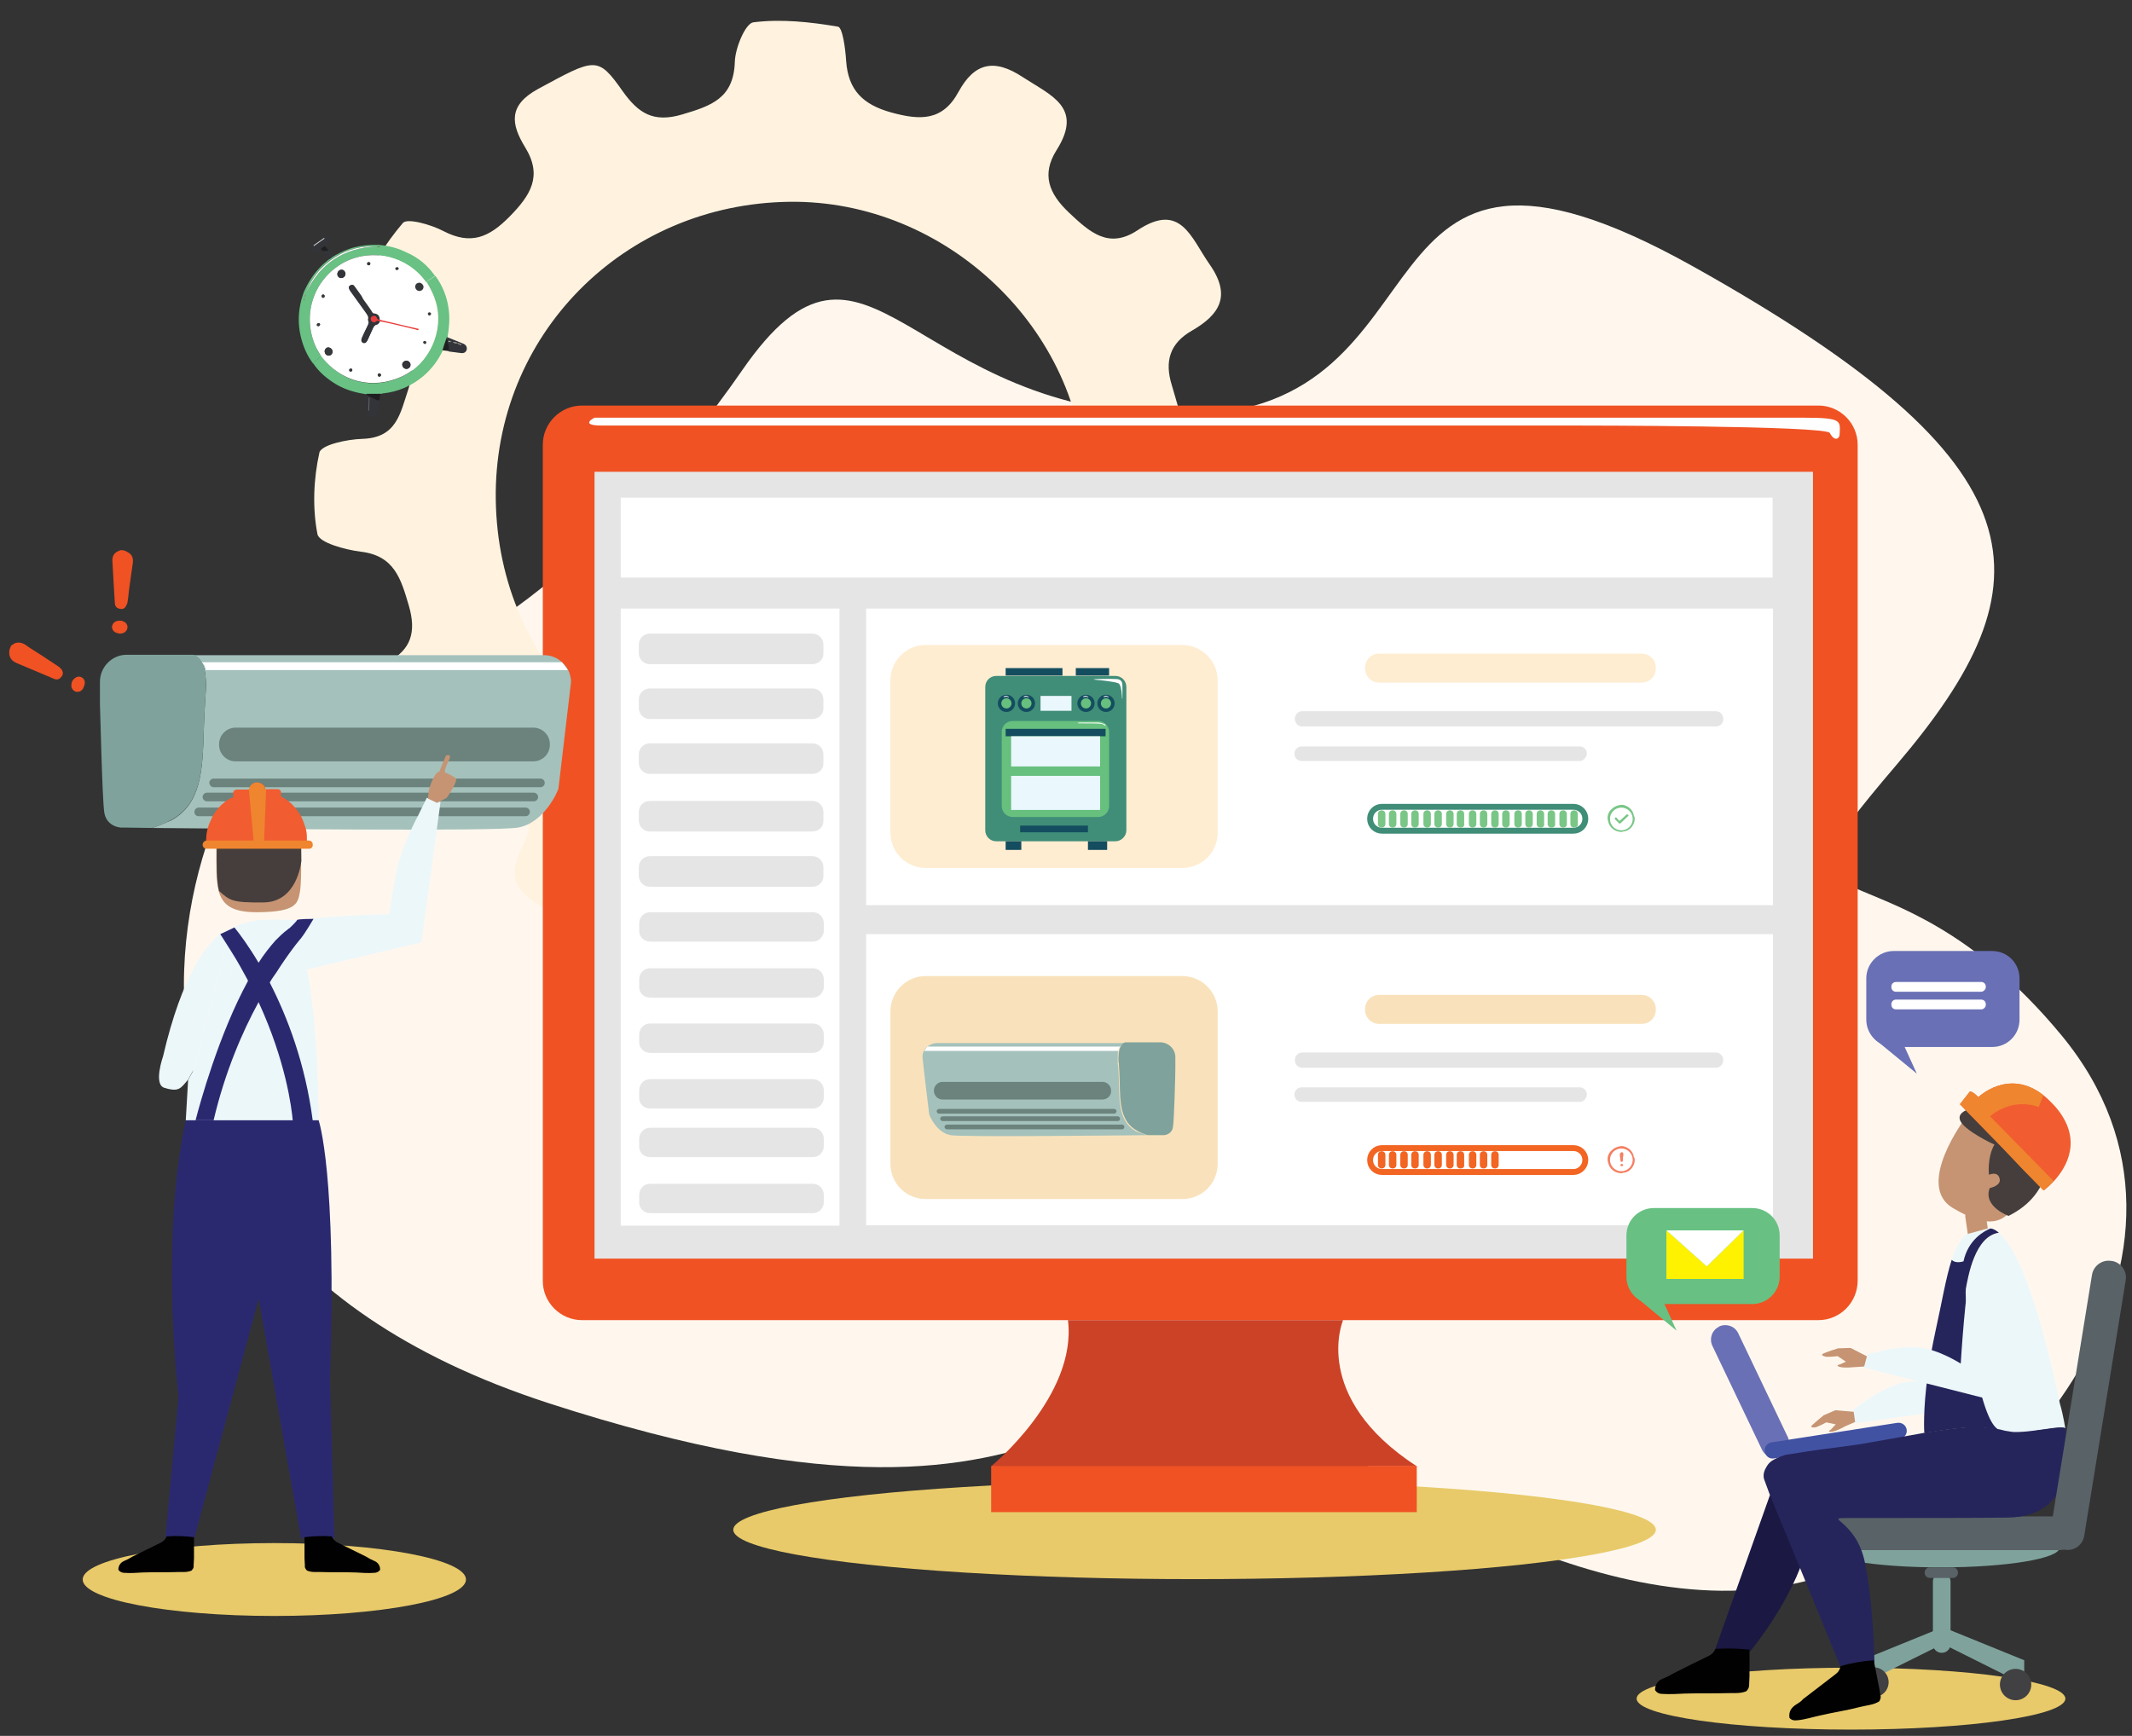 <?xml version="1.0" encoding="utf-8"?>
<!-- Generator: Adobe Illustrator 22.0.0, SVG Export Plug-In . SVG Version: 6.00 Build 0)  -->
<svg version="1.1" id="Layer_1" xmlns="http://www.w3.org/2000/svg" xmlns:xlink="http://www.w3.org/1999/xlink" x="0px" y="0px"
	 viewBox="0 0 544 443" style="enable-background:new 0 0 544 443;" xml:space="preserve">
<rect x="0" y="0" width="544" height="443" fill="#333333" stroke="none"/>
<style type="text/css">
	.st0{fill:#FFF7EE;}
	.st1{fill:#FFF3DF;}
	.st2{fill:#E8CA6A;}
	.st3{fill:#F05223;}
	.st4{fill:#E5E5E5;}
	.st5{fill:#FFFFFF;}
	.st6{fill:#CC4227;}
	.st7{fill:#FEEDD1;}
	.st8{fill:#408D78;}
	.st9{fill:#67C07E;}
	.st10{fill:#144D5F;}
	.st11{fill:#EAF7FD;}
	.st12{fill:none;stroke:#408D78;stroke-width:1.5;stroke-miterlimit:10;}
	.st13{fill:#7AC687;}
	.st14{fill:#F9E2BB;}
	.st15{fill:none;stroke:#F26522;stroke-width:1.5;stroke-miterlimit:10;}
	.st16{fill:#F26522;}
	.st17{fill:#A4C1BC;}
	.st18{fill:#7FA39C;}
	.st19{fill:#6B827D;}
	.st20{fill:#F47F61;}
	.st21{fill:#69C184;}
	.st22{fill:#323439;}
	.st23{fill:#1F1F22;}
	.st24{fill:#F04C68;}
	.st25{fill:#E83E3E;}
	.st26{fill:#68696A;}
	.st27{fill:#D2D2D2;}
	.st28{fill:#36393C;}
	.st29{fill:#ECF7FA;}
	.st30{fill:#C69473;}
	.st31{fill:#25255B;}
	.st32{fill:#2A2970;}
	.st33{fill:#010101;}
	.st34{fill:#453E3C;}
	.st35{fill:#F15C30;}
	.st36{fill:#EF852E;}
	.st37{fill:#1B1843;}
	.st38{fill:#6970B5;}
	.st39{fill:#4252A3;}
	.st40{fill:#596267;}
	.st41{fill:#414042;}
	.st42{fill:#68C183;}
	.st43{fill:#FFF200;}
</style>
<g>
	<path class="st0" d="M340.3,368.2c0,0,65.5,48.7,119.6,35.5s111.8-84.2,66.1-139.5s-81.8-22.4-42.1-69s38.5-76.6-51.7-127.1
		s-58.9,37.2-129.9,37.8c-71,0.7-80.6-58.2-113-11.3S111.2,176,84.7,174.4C58.3,172.8-7.9,310.1,140,358.1S273.6,329.1,340.3,368.2z
		"/>
	<g>
		<path class="st1" d="M119.2,192.3c-1.6,0.6-4.2,1-6.3,2.4c-8.9,5.5-12.8,0.8-17-6.7c-4.4-7.7-6.5-13.9,3-19
			c6-3.2,7.4-7.7,5.4-14.5c-2-6.8-3.7-12.7-12.2-13.7c-4-0.5-10.7-2.3-11.1-4.5c-1.3-6.7-1-14.1,0.5-20.8c0.5-2,7.1-3.4,11-3.5
			c8.7-0.3,9.6-6.4,11.7-12.7c2.2-6.6,0.9-10.8-4.5-14.9c-3.2-2.5-8-7.4-7.3-9.7c2-6.5,6-12.6,10.4-17.8c1.1-1.3,7.2,0.4,10.4,2.1
			c7,3.6,11.6,1.6,16.9-3.8c5.3-5.4,8.4-10.3,3.9-17.6c-3.6-5.9-4.4-10.7,3.3-14.9c14.6-7.9,15.2-8.5,21.6,0.6
			c4,5.6,7.8,8.1,15.2,5.9c7.4-2.2,13.1-4.1,13.4-13.4c0.1-3.6,2.7-9.8,4.7-10.1c7.1-0.9,14.5-0.1,21.6,1.1c1.2,0.2,1.9,5.6,2.1,8.7
			c0.5,7.5,4.3,11.2,11.5,13.2c7.3,2,13.1,2.3,17.2-5.3c4-7.3,9-8.6,16.4-3.7c7.2,4.7,15.5,7.7,8.6,18.6c-3.9,6.2-2,11.1,3.2,16
			c5.3,5,10.1,9.3,17.4,4.5c11.1-7.4,13.7,1.9,18.4,8.6c5.7,8.1,2.6,12.9-4.5,17c-5.6,3.2-7,7.8-5.1,13.9c2,6.3,2.5,13.4,11.9,13.8
			c4.1,0.2,11,2,11.5,4.3c1.5,6.7,0.9,13.9,0.2,20.9c-0.1,1.4-4.5,2.9-7.1,3.2c-7.2,1-13.4,1.8-15.8,10.9
			c-2.2,8.6-1.6,14.6,6.7,19.4c10.9,6.3,2.4,12.9-0.4,19.3c-3,6.9-7.7,9-14.5,5.1c-6.7-3.9-12-3.4-17.8,2.7
			c-5.7,5.9-8.3,11.2-3.7,18.5c5.6,9-0.5,12.5-7.1,16.1c-6.3,3.4-12.4,8.2-17.6-1.5c-4.2-8-10.4-8.4-18.7-6.2
			c-8.3,2.2-10.9,7.2-10.8,14.6c0.1,7.1-3,9.9-10,9.2c-2.5-0.3-5.2-0.4-7.7,0c-7.5,1.1-10.8-2.5-10.8-9.6c0.1-9.5-5.1-13.2-13.8-15
			c-6.8-1.4-11.5-0.2-14.5,5.7c-5.6,11-12.2,6.1-19.7,2.2c-7.7-4-10.3-8-5.7-16.5C138.4,206.7,129.3,192.2,119.2,192.3z M201.5,51.5
			c-42.4,0.5-75.6,34.1-75,76c0.6,42.9,34.3,74.8,78.7,74.3c40.2-0.5,72.3-35.5,71.7-78.4C276.3,84.3,241.5,51,201.5,51.5z"/>
	</g>
</g>
<ellipse class="st2" cx="304.8" cy="390.4" rx="117.7" ry="12.6"/>
<ellipse class="st2" cx="472.3" cy="433.5" rx="54.7" ry="7.9"/>
<g>
	<g>
		<path class="st3" d="M464,336.9H148.5c-5.5,0-10-4.5-10-10V113.5c0-5.5,4.5-10,10-10H464c5.5,0,10,4.5,10,10v213.3
			C474,332.4,469.5,336.9,464,336.9z"/>
		<rect x="151.7" y="120.4" class="st4" width="310.9" height="200.8"/>
		<rect x="158.4" y="127" class="st5" width="293.9" height="20.4"/>
		<rect x="158.4" y="155.3" class="st5" width="55.8" height="157.5"/>
		<path class="st4" d="M165.9,240.3h41.5c1.6,0,2.8-1.3,2.8-2.8v-1.9c0-1.6-1.3-2.8-2.8-2.8h-41.5c-1.6,0-2.8,1.3-2.8,2.8v1.9
			C163,239,164.3,240.3,165.9,240.3z"/>
		<path class="st4" d="M165.9,254.6h41.5c1.6,0,2.8-1.3,2.8-2.8v-1.9c0-1.6-1.3-2.8-2.8-2.8h-41.5c-1.6,0-2.8,1.3-2.8,2.8v1.9
			C163,253.4,164.3,254.6,165.9,254.6z"/>
		<path class="st4" d="M165.9,268.7h41.5c1.6,0,2.8-1.3,2.8-2.8v-1.9c0-1.6-1.3-2.8-2.8-2.8h-41.5c-1.6,0-2.8,1.3-2.8,2.8v1.9
			C163,267.4,164.3,268.7,165.9,268.7z"/>
		<path class="st4" d="M165.9,282.9h41.5c1.6,0,2.8-1.3,2.8-2.8v-1.9c0-1.6-1.3-2.8-2.8-2.8h-41.5c-1.6,0-2.8,1.3-2.8,2.8v1.9
			C163,281.7,164.3,282.9,165.9,282.9z"/>
		<path class="st4" d="M165.9,295.3h41.5c1.6,0,2.8-1.3,2.8-2.8v-1.9c0-1.6-1.3-2.8-2.8-2.8h-41.5c-1.6,0-2.8,1.3-2.8,2.8v1.9
			C163,294.1,164.3,295.3,165.9,295.3z"/>
		<path class="st4" d="M165.9,309.6h41.5c1.6,0,2.8-1.3,2.8-2.8v-1.9c0-1.6-1.3-2.8-2.8-2.8h-41.5c-1.6,0-2.8,1.3-2.8,2.8v1.9
			C163,308.3,164.3,309.6,165.9,309.6z"/>
		<line class="st4" x1="421.1" y1="274.9" x2="331.8" y2="274.9"/>
		<path class="st6" d="M342.7,336.9c0,0-8.4,19.6,18.8,37.3H252.9c0,0,22-18,19.6-37.3H342.7z"/>
		<rect x="252.9" y="374.1" class="st3" width="108.6" height="11.8"/>
	</g>
	<path class="st4" d="M437.8,268.7H332.3c-1.1,0-1.9-0.9-1.9-1.9v-0.1c0-1.1,0.9-1.9,1.9-1.9h105.5c1.1,0,1.9,0.9,1.9,1.9v0.1
		C439.7,267.9,438.9,268.7,437.8,268.7z"/>
	<path class="st4" d="M420.7,276.4h-88.5c-1,0-1.8-0.8-1.8-1.8v-0.1c0-1,0.8-1.8,1.8-1.8h88.5c1,0,1.8,0.8,1.8,1.8v0.1
		C422.5,275.6,421.7,276.4,420.7,276.4z"/>
	<path class="st5" d="M469.4,110.8c0.1-3.3,0.9-4.2-8.9-4.2c-9.8,0-269,0-269,0h-39.8c0,0-4.1,2,1.9,2c6,0,248.8,0,248.8,0
		s63.6,0,64.5,1.9C468.1,112.8,469.4,112,469.4,110.8z"/>
	<path class="st4" d="M207.3,169.5h-41.5c-1.6,0-2.8-1.3-2.8-2.8v-2.2c0-1.6,1.3-2.8,2.8-2.8h41.5c1.6,0,2.8,1.3,2.8,2.8v2.2
		C210.2,168.2,208.9,169.5,207.3,169.5z"/>
	<path class="st4" d="M207.3,183.5h-41.5c-1.6,0-2.8-1.3-2.8-2.8v-2.2c0-1.6,1.3-2.8,2.8-2.8h41.5c1.6,0,2.8,1.3,2.8,2.8v2.2
		C210.2,182.2,208.9,183.5,207.3,183.5z"/>
	<path class="st4" d="M207.3,197.5h-41.5c-1.6,0-2.8-1.3-2.8-2.8v-2.2c0-1.6,1.3-2.8,2.8-2.8h41.5c1.6,0,2.8,1.3,2.8,2.8v2.2
		C210.2,196.3,208.9,197.5,207.3,197.5z"/>
	<path class="st4" d="M207.3,212.2h-41.5c-1.6,0-2.8-1.3-2.8-2.8v-2.2c0-1.6,1.3-2.8,2.8-2.8h41.5c1.6,0,2.8,1.3,2.8,2.8v2.2
		C210.2,211,208.9,212.2,207.3,212.2z"/>
	<path class="st4" d="M207.3,226.3h-41.5c-1.6,0-2.8-1.3-2.8-2.8v-2.2c0-1.6,1.3-2.8,2.8-2.8h41.5c1.6,0,2.8,1.3,2.8,2.8v2.2
		C210.2,225,208.9,226.3,207.3,226.3z"/>
	<g>
		<rect x="221" y="155.3" class="st5" width="231.4" height="75.7"/>
		<path class="st7" d="M418.9,174.2h-67c-2,0-3.6-1.6-3.6-3.6v-0.2c0-2,1.6-3.6,3.6-3.6h67c2,0,3.6,1.6,3.6,3.6v0.2
			C422.5,172.6,420.9,174.2,418.9,174.2z"/>
		<path class="st4" d="M403.1,194.2h-71c-1,0-1.8-0.8-1.8-1.8v-0.1c0-1,0.8-1.8,1.8-1.8h71c1,0,1.8,0.8,1.8,1.8v0.1
			C404.8,193.3,404,194.2,403.1,194.2z"/>
		<path class="st7" d="M301.7,221.5h-65.5c-5,0-9-4-9-9v-38.9c0-4.9,4-9,9-9h65.5c4.9,0,9,4.1,9,9v38.9
			C310.7,217.5,306.7,221.5,301.7,221.5z"/>
	</g>
	<g>
		<path class="st8" d="M284.6,214.7h-30.4c-1.6,0-2.8-1.3-2.8-2.8v-36.6c0-1.6,1.3-2.8,2.8-2.8h30.4c1.6,0,2.8,1.3,2.8,2.8v36.6
			C287.4,213.4,286.1,214.7,284.6,214.7z"/>
		<path class="st9" d="M280.2,208.5h-21.8c-1.6,0-2.8-1.3-2.8-2.8v-18.9c0-1.6,1.3-2.8,2.8-2.8h21.8c1.6,0,2.8,1.3,2.8,2.8v18.9
			C283,207.2,281.8,208.5,280.2,208.5z"/>
		<rect x="256.6" y="186" class="st10" width="25.5" height="1.9"/>
		<rect x="258" y="187.9" class="st11" width="22.7" height="7.7"/>
		<rect x="258" y="198" class="st11" width="22.7" height="8.7"/>
		<rect x="265.5" y="177.6" class="st11" width="7.9" height="3.8"/>
		<rect x="274.5" y="170.5" class="st10" width="8.5" height="1.9"/>
		<rect x="256.6" y="170.5" class="st10" width="14.5" height="1.9"/>
		<rect x="260.3" y="210.7" class="st10" width="17.3" height="1.7"/>
		<rect x="277.6" y="214.7" class="st10" width="4.9" height="2.2"/>
		<rect x="256.6" y="214.7" class="st10" width="4" height="2.2"/>
		<circle class="st10" cx="256.8" cy="179.5" r="2.2"/>
		<circle class="st10" cx="261.9" cy="179.5" r="2.2"/>
		<circle class="st9" cx="256.8" cy="179.5" r="1.3"/>
		<circle class="st9" cx="261.9" cy="179.5" r="1.3"/>
		<circle class="st10" cx="277.1" cy="179.5" r="2.2"/>
		<circle class="st10" cx="282.2" cy="179.5" r="2.2"/>
		<circle class="st9" cx="277.1" cy="179.5" r="1.3"/>
		<circle class="st9" cx="282.2" cy="179.5" r="1.3"/>
		<path class="st5" d="M279.7,173.3c0,0,4.1-0.1,5.3,0c1.3,0.1,1.4,1.1,1.4,1.7c0,0.5,0,3.2,0,3.2c0,0.1-0.1,0.1-0.1,0
			s-0.1-3.4-0.9-3.8s-4.3-0.8-5.7-0.9C278.3,173.4,279.7,173.3,279.7,173.3z"/>
		<path class="st5" d="M281.7,177.7c0,0,0.6-0.3,1.1,0.1s-0.3,0-0.5,0c-0.3,0-0.5,0.1-0.6,0.1C281.6,178,281.5,177.9,281.7,177.7z"
			/>
		<path class="st5" d="M276.5,177.7c0,0,0.6-0.3,1.1,0.1s-0.3,0-0.5,0c-0.3,0-0.5,0.1-0.6,0.1C276.4,178,276.3,177.9,276.5,177.7z"
			/>
		<path class="st5" d="M261.3,177.7c0,0,0.6-0.3,1.1,0.1s-0.3,0-0.5,0c-0.3,0-0.5,0.1-0.6,0.1S261.1,177.9,261.3,177.7z"/>
		<path class="st5" d="M256.2,177.7c0,0,0.6-0.3,1.1,0.1s-0.3,0-0.5,0c-0.3,0-0.5,0.1-0.6,0.1S255.9,177.9,256.2,177.7z"/>
		<path class="st5" d="M280.3,184.4h-5c0,0-0.9,0.2,0.3,0.2s4.5,0,5.3,0.1c0.8,0.2,0.8,0.3,0.9,0.4c0.1,0.1,0.5,0.1,0.2-0.2
			C281.6,184.7,280.8,184.4,280.3,184.4z"/>
	</g>
	<path class="st4" d="M437.8,185.4H332.3c-1.1,0-1.9-0.9-1.9-1.9v-0.1c0-1.1,0.9-1.9,1.9-1.9h105.5c1.1,0,1.9,0.9,1.9,1.9v0.1
		C439.7,184.6,438.9,185.4,437.8,185.4z"/>
	<path class="st12" d="M401.5,212h-48.9c-1.6,0-3-1.3-3-3v-0.1c0-1.6,1.3-3,3-3h48.9c1.6,0,3,1.3,3,3v0.1
		C404.5,210.7,403.1,212,401.5,212z"/>
	<g>
		<path class="st13" d="M417.1,208.7c0,0.1,0,0.3,0,0.4c0,0.1,0,0.2,0,0.2c-0.1,0.7-0.4,1.3-0.8,1.8c-0.5,0.6-1.2,1-2,1.1
			c-0.1,0-0.3,0-0.4,0.1c-0.1,0-0.3,0-0.4,0c0,0,0,0-0.1,0c-0.7-0.1-1.3-0.3-1.8-0.7c-0.7-0.5-1.1-1.2-1.3-2.1c0-0.1,0-0.2-0.1-0.4
			c0-0.1,0-0.3,0-0.4c0-0.1,0-0.2,0-0.3c0.1-0.7,0.4-1.4,1-1.9c0.5-0.5,1.1-0.8,1.8-1c0.1,0,0.3,0,0.4-0.1c0.1,0,0.3,0,0.4,0
			c0.1,0,0.2,0,0.3,0c0.6,0.1,1.2,0.4,1.7,0.8c0.6,0.5,1,1.2,1.1,2C417.1,208.5,417.1,208.6,417.1,208.7z M413.7,206.1
			c-1.6,0-2.9,1.3-2.9,2.9c0,1.6,1.3,2.9,2.9,2.9c1.6,0,2.9-1.3,2.9-2.9C416.6,207.4,415.3,206.1,413.7,206.1z"/>
		<path class="st13" d="M413.2,209.5c0.2-0.1,0.3-0.3,0.5-0.4c0.4-0.4,0.9-0.8,1.3-1.2c0.1-0.1,0.2-0.1,0.4,0
			c0.1,0.1,0.2,0.2,0.1,0.3c0,0,0,0.1-0.1,0.1c-0.6,0.6-1.3,1.2-1.9,1.8c-0.1,0.1-0.3,0.1-0.4,0c-0.3-0.3-0.7-0.7-1-1
			c-0.1-0.1-0.1-0.3,0-0.4c0.1-0.1,0.3-0.1,0.4,0C412.6,208.9,412.9,209.1,413.2,209.5C413.2,209.4,413.2,209.5,413.2,209.5z"/>
	</g>
	<path class="st13" d="M352.6,211.2h-0.1c-0.5,0-0.9-0.4-0.9-0.9v-2.6c0-0.5,0.4-0.9,0.9-0.9h0.1c0.5,0,0.9,0.4,0.9,0.9v2.6
		C353.5,210.8,353.1,211.2,352.6,211.2z"/>
	<path class="st13" d="M355.4,211.2h-0.1c-0.5,0-0.9-0.4-0.9-0.9v-2.6c0-0.5,0.4-0.9,0.9-0.9h0.1c0.5,0,0.9,0.4,0.9,0.9v2.6
		C356.3,210.8,355.9,211.2,355.4,211.2z"/>
	<path class="st13" d="M358.3,211.2h-0.1c-0.5,0-0.9-0.4-0.9-0.9v-2.6c0-0.5,0.4-0.9,0.9-0.9h0.1c0.5,0,0.9,0.4,0.9,0.9v2.6
		C359.2,210.8,358.8,211.2,358.3,211.2z"/>
	<path class="st13" d="M361.1,211.2H361c-0.5,0-0.9-0.4-0.9-0.9v-2.6c0-0.5,0.4-0.9,0.9-0.9h0.1c0.5,0,0.9,0.4,0.9,0.9v2.6
		C362,210.8,361.6,211.2,361.1,211.2z"/>
	<path class="st13" d="M364.2,211.2h-0.1c-0.5,0-0.9-0.4-0.9-0.9v-2.6c0-0.5,0.4-0.9,0.9-0.9h0.1c0.5,0,0.9,0.4,0.9,0.9v2.6
		C365.1,210.8,364.7,211.2,364.2,211.2z"/>
	<path class="st13" d="M367,211.2h-0.1c-0.5,0-0.9-0.4-0.9-0.9v-2.6c0-0.5,0.4-0.9,0.9-0.9h0.1c0.5,0,0.9,0.4,0.9,0.9v2.6
		C367.9,210.8,367.5,211.2,367,211.2z"/>
	<path class="st13" d="M370,211.2h-0.1c-0.5,0-0.9-0.4-0.9-0.9v-2.6c0-0.5,0.4-0.9,0.9-0.9h0.1c0.5,0,0.9,0.4,0.9,0.9v2.6
		C370.9,210.8,370.5,211.2,370,211.2z"/>
	<path class="st13" d="M372.7,211.2h-0.1c-0.5,0-0.9-0.4-0.9-0.9v-2.6c0-0.5,0.4-0.9,0.9-0.9h0.1c0.5,0,0.9,0.4,0.9,0.9v2.6
		C373.7,210.8,373.3,211.2,372.7,211.2z"/>
	<path class="st13" d="M375.8,211.2h-0.1c-0.5,0-0.9-0.4-0.9-0.9v-2.6c0-0.5,0.4-0.9,0.9-0.9h0.1c0.5,0,0.9,0.4,0.9,0.9v2.6
		C376.7,210.8,376.3,211.2,375.8,211.2z"/>
	<path class="st13" d="M378.6,211.2h-0.1c-0.5,0-0.9-0.4-0.9-0.9v-2.6c0-0.5,0.4-0.9,0.9-0.9h0.1c0.5,0,0.9,0.4,0.9,0.9v2.6
		C379.5,210.8,379.1,211.2,378.6,211.2z"/>
	<path class="st13" d="M381.5,211.2h-0.1c-0.5,0-0.9-0.4-0.9-0.9v-2.6c0-0.5,0.4-0.9,0.9-0.9h0.1c0.5,0,0.9,0.4,0.9,0.9v2.6
		C382.4,210.8,382,211.2,381.5,211.2z"/>
	<path class="st13" d="M384.3,211.2h-0.1c-0.5,0-0.9-0.4-0.9-0.9v-2.6c0-0.5,0.4-0.9,0.9-0.9h0.1c0.5,0,0.9,0.4,0.9,0.9v2.6
		C385.2,210.8,384.8,211.2,384.3,211.2z"/>
	<path class="st13" d="M387.4,211.2h-0.1c-0.5,0-0.9-0.4-0.9-0.9v-2.6c0-0.5,0.4-0.9,0.9-0.9h0.1c0.5,0,0.9,0.4,0.9,0.9v2.6
		C388.3,210.8,387.9,211.2,387.4,211.2z"/>
	<path class="st13" d="M390.2,211.2h-0.1c-0.5,0-0.9-0.4-0.9-0.9v-2.6c0-0.5,0.4-0.9,0.9-0.9h0.1c0.5,0,0.9,0.4,0.9,0.9v2.6
		C391.1,210.8,390.7,211.2,390.2,211.2z"/>
	<path class="st13" d="M393.2,211.2H393c-0.5,0-0.9-0.4-0.9-0.9v-2.6c0-0.5,0.4-0.9,0.9-0.9h0.1c0.5,0,0.9,0.4,0.9,0.9v2.6
		C394.1,210.8,393.7,211.2,393.2,211.2z"/>
	<path class="st13" d="M395.9,211.2h-0.1c-0.5,0-0.9-0.4-0.9-0.9v-2.6c0-0.5,0.4-0.9,0.9-0.9h0.1c0.5,0,0.9,0.4,0.9,0.9v2.6
		C396.9,210.8,396.5,211.2,395.9,211.2z"/>
	<path class="st13" d="M398.9,211.2h-0.1c-0.5,0-0.9-0.4-0.9-0.9v-2.6c0-0.5,0.4-0.9,0.9-0.9h0.1c0.5,0,0.9,0.4,0.9,0.9v2.6
		C399.9,210.8,399.4,211.2,398.9,211.2z"/>
	<path class="st13" d="M401.7,211.2h-0.1c-0.5,0-0.9-0.4-0.9-0.9v-2.6c0-0.5,0.4-0.9,0.9-0.9h0.1c0.5,0,0.9,0.4,0.9,0.9v2.6
		C402.7,210.8,402.2,211.2,401.7,211.2z"/>
	<g>
		<rect x="221" y="238.4" class="st5" width="231.4" height="74.3"/>
		<path class="st14" d="M418.9,261.3h-67c-2,0-3.6-1.6-3.6-3.6v-0.2c0-2,1.6-3.6,3.6-3.6h67c2,0,3.6,1.6,3.6,3.6v0.2
			C422.5,259.7,420.9,261.3,418.9,261.3z"/>
		<path class="st4" d="M403.1,281.2h-71c-1,0-1.8-0.8-1.8-1.8v-0.1c0-1,0.8-1.8,1.8-1.8h71c1,0,1.8,0.8,1.8,1.8v0.1
			C404.8,280.4,404,281.2,403.1,281.2z"/>
		<path class="st14" d="M301.7,306h-65.5c-5,0-9-4-9-9v-38.9c0-4.9,4-9,9-9h65.5c4.9,0,9,4,9,9V297C310.7,302,306.7,306,301.7,306z"
			/>
	</g>
	<path class="st4" d="M437.8,272.5H332.3c-1.1,0-1.9-0.9-1.9-1.9v-0.1c0-1.1,0.9-1.9,1.9-1.9h105.5c1.1,0,1.9,0.9,1.9,1.9v0.1
		C439.7,271.6,438.9,272.5,437.8,272.5z"/>
	<path class="st15" d="M401.5,299.1h-48.9c-1.6,0-3-1.3-3-3v-0.1c0-1.6,1.3-3,3-3h48.9c1.6,0,3,1.3,3,3v0.1
		C404.5,297.7,403.1,299.1,401.5,299.1z"/>
	<path class="st16" d="M352.6,298.2h-0.1c-0.5,0-0.9-0.4-0.9-0.9v-2.6c0-0.5,0.4-0.9,0.9-0.9h0.1c0.5,0,0.9,0.4,0.9,0.9v2.6
		C353.5,297.8,353.1,298.2,352.6,298.2z"/>
	<path class="st16" d="M355.4,298.2h-0.1c-0.5,0-0.9-0.4-0.9-0.9v-2.6c0-0.5,0.4-0.9,0.9-0.9h0.1c0.5,0,0.9,0.4,0.9,0.9v2.6
		C356.3,297.8,355.9,298.2,355.4,298.2z"/>
	<path class="st16" d="M358.3,298.2h-0.1c-0.5,0-0.9-0.4-0.9-0.9v-2.6c0-0.5,0.4-0.9,0.9-0.9h0.1c0.5,0,0.9,0.4,0.9,0.9v2.6
		C359.2,297.8,358.8,298.2,358.3,298.2z"/>
	<path class="st16" d="M361.1,298.2H361c-0.5,0-0.9-0.4-0.9-0.9v-2.6c0-0.5,0.4-0.9,0.9-0.9h0.1c0.5,0,0.9,0.4,0.9,0.9v2.6
		C362,297.8,361.6,298.2,361.1,298.2z"/>
	<path class="st16" d="M364.2,298.2h-0.1c-0.5,0-0.9-0.4-0.9-0.9v-2.6c0-0.5,0.4-0.9,0.9-0.9h0.1c0.5,0,0.9,0.4,0.9,0.9v2.6
		C365.1,297.8,364.7,298.2,364.2,298.2z"/>
	<path class="st16" d="M367,298.2h-0.1c-0.5,0-0.9-0.4-0.9-0.9v-2.6c0-0.5,0.4-0.9,0.9-0.9h0.1c0.5,0,0.9,0.4,0.9,0.9v2.6
		C367.9,297.8,367.5,298.2,367,298.2z"/>
	<path class="st16" d="M370,298.2h-0.1c-0.5,0-0.9-0.4-0.9-0.9v-2.6c0-0.5,0.4-0.9,0.9-0.9h0.1c0.5,0,0.9,0.4,0.9,0.9v2.6
		C370.9,297.8,370.5,298.2,370,298.2z"/>
	<path class="st16" d="M372.7,298.2h-0.1c-0.5,0-0.9-0.4-0.9-0.9v-2.6c0-0.5,0.4-0.9,0.9-0.9h0.1c0.5,0,0.9,0.4,0.9,0.9v2.6
		C373.7,297.8,373.3,298.2,372.7,298.2z"/>
	<path class="st16" d="M375.8,298.2h-0.1c-0.5,0-0.9-0.4-0.9-0.9v-2.6c0-0.5,0.4-0.9,0.9-0.9h0.1c0.5,0,0.9,0.4,0.9,0.9v2.6
		C376.7,297.8,376.3,298.2,375.8,298.2z"/>
	<path class="st16" d="M378.6,298.2h-0.1c-0.5,0-0.9-0.4-0.9-0.9v-2.6c0-0.5,0.4-0.9,0.9-0.9h0.1c0.5,0,0.9,0.4,0.9,0.9v2.6
		C379.5,297.8,379.1,298.2,378.6,298.2z"/>
	<path class="st16" d="M381.5,298.2h-0.1c-0.5,0-0.9-0.4-0.9-0.9v-2.6c0-0.5,0.4-0.9,0.9-0.9h0.1c0.5,0,0.9,0.4,0.9,0.9v2.6
		C382.4,297.8,382,298.2,381.5,298.2z"/>
	<g>
		<g>
			<path class="st17" d="M292.7,289.7c-12.3,0.1-47.1,0.5-50.1,0c-3.6-0.6-5.4-4.9-5.5-5.3c-0.1-0.5-1.7-14.1-1.7-14.5c0,0,0,0,0,0
				c0-0.2,0-0.4,0-0.6c0.1-0.8,0.5-1.6,1.1-2.1c0.7-0.6,1.6-1,2.5-1h47.9c-0.4,0.1-0.8,0.4-1.2,1c-0.3,0.5-0.5,1.2-0.5,2.2
				c0,0.5,0,1.1,0,1.8c0,0.2,0,0.5,0.1,0.8c0.1,1.5,0.2,3,0.2,4.4c0.1,5.3,0.2,10.1,4.5,12.4C291,289.1,291.9,289.5,292.7,289.7z"/>
			<path class="st18" d="M299.9,269.8v2.8c0,0,0,0.1,0,0.2c0,1.6-0.3,13-0.6,14.8c-0.3,2-2.3,2.1-2.3,2.1s-1.6,0-4.2,0
				c-0.9-0.3-1.7-0.6-2.6-1.1c-4.3-2.3-4.4-7.1-4.5-12.4c0-1.4-0.1-2.9-0.2-4.4c0-0.3,0-0.5-0.1-0.8c-0.2-3.8,0.9-4.8,1.7-5h9.1
				C298.2,266.1,299.9,267.7,299.9,269.8z"/>
			<path class="st19" d="M281.3,280.6h-40.8c-1.2,0-2.2-1-2.2-2.2v-0.1c0-1.2,1-2.2,2.2-2.2h40.8c1.2,0,2.2,1,2.2,2.2v0.1
				C283.6,279.6,282.5,280.6,281.3,280.6z"/>
			<path class="st19" d="M284.3,284.2h-44.7c-0.3,0-0.6-0.3-0.6-0.6v0c0-0.3,0.3-0.6,0.6-0.6h44.7c0.3,0,0.6,0.3,0.6,0.6v0
				C284.9,283.9,284.6,284.2,284.3,284.2z"/>
			<path class="st19" d="M285.2,286.1h-44.7c-0.3,0-0.6-0.3-0.6-0.6v0c0-0.3,0.3-0.6,0.6-0.6h44.7c0.3,0,0.6,0.3,0.6,0.6v0
				C285.8,285.9,285.5,286.1,285.2,286.1z"/>
			<path class="st19" d="M286.3,288.2h-44.7c-0.3,0-0.6-0.3-0.6-0.6v0c0-0.3,0.3-0.6,0.6-0.6h44.7c0.3,0,0.6,0.3,0.6,0.6v0
				C286.9,287.9,286.7,288.2,286.3,288.2z"/>
		</g>
		<path class="st5" d="M236.6,267.1h49.3l0,0c-0.3,0.2-0.5,0.6-0.5,1.1h-49.5c0,0,0,0-0.1,0L236.6,267.1z"/>
	</g>
	<g>
		<path class="st20" d="M417.1,295.8c0,0.1,0,0.3,0,0.4c0,0.1,0,0.2,0,0.2c-0.1,0.7-0.4,1.3-0.8,1.8c-0.5,0.6-1.2,1-2,1.1
			c-0.1,0-0.3,0-0.4,0.1c-0.1,0-0.3,0-0.4,0c0,0,0,0-0.1,0c-0.7-0.1-1.3-0.3-1.8-0.7c-0.7-0.5-1.1-1.2-1.3-2.1c0-0.1,0-0.2-0.1-0.4
			c0-0.1,0-0.3,0-0.4c0-0.1,0-0.2,0-0.3c0.1-0.7,0.4-1.4,1-1.9c0.5-0.5,1.1-0.8,1.8-1c0.1,0,0.3,0,0.4-0.1c0.1,0,0.3,0,0.4,0
			c0.1,0,0.2,0,0.3,0c0.6,0.1,1.2,0.4,1.7,0.8c0.6,0.5,1,1.2,1.1,2C417.1,295.5,417.1,295.7,417.1,295.8z M413.7,293.1
			c-1.6,0-2.9,1.3-2.9,2.9c0,1.6,1.3,2.9,2.9,2.9c1.6,0,2.9-1.3,2.9-2.9C416.6,294.4,415.3,293.1,413.7,293.1z"/>
	</g>
	<g>
		<path class="st20" d="M413.7,294.1c-0.1,0-0.1,0.1-0.2,0.1c-0.1,0.1-0.2,0.3-0.2,0.4c0,0.3,0.1,0.6,0.1,0.9c0,0.3,0.1,0.5,0.1,0.8
			c0,0.1,0.1,0.2,0.2,0.2c0.1,0,0.2,0,0.3-0.1c0,0,0.1-0.1,0.1-0.2c0-0.2,0-0.4,0-0.5c0-0.2,0-0.5,0.1-0.7c0-0.2,0-0.3,0-0.5
			c0-0.2,0-0.3-0.2-0.4c0,0-0.1-0.1-0.2-0.1C413.8,294.1,413.7,294.1,413.7,294.1z"/>
		<path class="st20" d="M413.8,297.6c0.1,0,0.2,0,0.3-0.1c0.1-0.1,0.1-0.3-0.1-0.4c-0.1-0.1-0.2-0.1-0.4,0c-0.1,0.1-0.2,0.2-0.1,0.3
			C413.5,297.6,413.6,297.6,413.8,297.6C413.7,297.6,413.8,297.6,413.8,297.6z"/>
	</g>
</g>
<g>
	<path class="st21" d="M93.4,100.6c-2.7-0.4-5.2-1.1-7.6-2.5c-2.3-1.4-4.4-3.1-5.9-5.4c0-0.1,0-0.2,0.1-0.3c0.7-0.5,1.4-1,2-1.5
		c0.1,0.1,0.1,0.1,0.2,0.2c4.9,6.5,13,8.5,20.4,5c7-3.3,10.8-11.7,8.6-19.1c-0.5-1.7-1.3-3.3-2.2-4.8c-0.1-0.3,0-0.5,0.3-0.6
		c0.6-0.4,1.2-0.8,1.8-1.2c1.9,2.6,3,5.5,3.4,8.6c0.3,2.3,0.1,4.7-0.3,7c0,0,0,0.1,0,0.1c-0.4,1.1-0.8,2.2-1.2,3.3
		c-1.2,2.6-2.9,4.8-5,6.6c-3,2.5-6.4,4-10.3,4.4c-0.1,0-0.3,0.1-0.4,0.1C95.9,100.6,94.7,100.6,93.4,100.6
		C93.5,100.6,93.5,100.6,93.4,100.6z"/>
	<path class="st21" d="M111,70.4c-0.6,0.4-1.2,0.8-1.8,1.2c-0.2,0.2-0.4,0.4-0.3,0.6c-0.1-0.1-0.1-0.1-0.2-0.2
		c-4.7-6.6-13.7-8.8-20.8-5.1C80.2,71,77,80,80.4,88.1c0.4,1,1,2,1.6,2.9c-0.7,0.5-1.4,1-2,1.5c-0.1,0,0,0.2-0.1,0.3
		c-1.6-2.1-2.6-4.5-3.2-7.1c-0.7-3.1-0.6-6.1,0.2-9.2c0.2-0.6,0.4-1.3,0.6-1.9c1-2.3,2.3-4.4,4-6.2c0.7-0.8,1.5-1.4,2.3-2.1
		c0.4-0.2,0.7-0.4,1-0.7c1.3-0.8,2.7-1.5,4.1-2c1.9-0.7,3.8-1,5.8-1.1c0.7,0,1.4,0,2,0c2.4,0.2,4.8,0.8,7,1.9
		C106.7,65.7,109.1,67.7,111,70.4z M77.8,75.8c0.1-0.1,0.1-0.2,0-0.3c0.1-0.1,0.2-0.2,0.2-0.3c0,0,0-0.1,0-0.1c0,0,0,0,0,0.1
		c-0.1,0.1-0.2,0.2-0.1,0.3C77.8,75.6,77.8,75.7,77.8,75.8C77.8,75.8,77.8,75.8,77.8,75.8C77.8,75.8,77.8,75.8,77.8,75.8z M96.4,63
		c-0.1,0-0.1,0-0.2,0c0,0,0,0,0,0.1C96.3,63,96.3,63,96.4,63c0.1,0.1,0.2,0.1,0.3,0c0.1,0.1,0.2,0.1,0.3,0c0,0,0,0,0,0
		c-0.1,0-0.1,0-0.2,0C96.6,62.9,96.5,62.9,96.4,63z M77.7,76.2c-0.1,0.1-0.2,0.2-0.1,0.3c0,0.1-0.1,0.1,0,0.2c0-0.1,0-0.1,0-0.2
		C77.7,76.4,77.7,76.3,77.7,76.2C77.7,76.2,77.7,76.2,77.7,76.2C77.7,76.1,77.7,76.1,77.7,76.2C77.7,76.1,77.7,76.1,77.7,76.2z
		 M78.1,74.8c3.6-7.6,9.5-11.5,17.8-11.9c-3.7-0.2-7.1,0.7-10.3,2.6C82,67.7,79.5,70.8,78.1,74.8z M97.6,63C97.5,63,97.5,63,97.6,63
		C97.5,63.1,97.5,63.1,97.6,63C97.5,63.1,97.5,63.1,97.6,63z"/>
	<path class="st22" d="M114,86.1c0,0,0-0.1,0-0.1c1.4,0.6,2.8,1.1,4.2,1.7c0.7,0.3,1,0.8,0.9,1.5c-0.2,0.7-0.7,1-1.5,0.9
		c-1-0.1-2-0.3-3.1-0.4c-0.1-0.7-0.1-1.4-0.2-2.1c0-0.2-0.1-0.3,0.1-0.4c0.2,0,0.4,0.2,0.8,0c-0.4,0-0.6-0.3-0.9-0.2
		C114.1,86.7,114.2,86.4,114,86.1z M116.8,87.6c0.2,0.4,0.6,0.4,1,0.4C117.5,87.7,117.2,87.6,116.8,87.6c-0.4-0.3-0.8-0.3-1.3-0.3
		C115.9,87.5,116.3,87.8,116.8,87.6z"/>
	<path class="st22" d="M93.4,100.6C93.5,100.6,93.5,100.6,93.4,100.6c0.1,0.2,0.2,0.3,0.4,0.4c0.8,0.4,1.6,0.8,2.4,1.2
		c0.2,0.1,0.3,0.1,0.5,0c-0.1,1.3-0.4,2.5-0.7,3.7c-0.1,0.5-0.8,0.7-1.3,0.6c-0.6-0.1-1-0.5-1-1.1C93.6,103.7,93.5,102.1,93.4,100.6
		z M94,104.8c0.1,0,0.1,0,0.2,0c0-1.1,0.1-2.2,0.1-3.3c-0.1,0-0.1,0-0.2,0C94.1,102.6,94,103.7,94,104.8z"/>
	<path class="st22" d="M81.9,63.5c-0.3,0.2-0.6,0.4-0.9,0.6c-0.4,0.3-1,0.2-1.3-0.2c-0.3-0.4-0.3-1,0.1-1.3c1-0.7,1.9-1.4,2.9-2.1
		c0.5-0.3,1-0.1,1.3,0.3c0.3,0.5,0.2,1-0.2,1.3c-0.3,0.2-0.6,0.4-0.8,0.7C82.6,62.9,82.3,63.2,81.9,63.5z M82.8,60.9
		c0-0.1-0.1-0.1-0.1-0.2c-0.9,0.6-1.8,1.3-2.7,1.9c0,0.1,0.1,0.1,0.1,0.2C81,62.1,81.9,61.5,82.8,60.9z"/>
	<path class="st23" d="M96.7,102.1c-0.2,0.1-0.3,0-0.5,0c-0.8-0.3-1.6-0.8-2.4-1.2c-0.2-0.1-0.3-0.2-0.3-0.4c1.2,0,2.4,0,3.6,0
		C96.9,101.1,97,101.7,96.7,102.1z"/>
	<path class="st23" d="M114,86.1c0.2,0.2,0.1,0.6,0.4,0.8c0,0.1,0,0.1,0.1,0.2c-0.2,0.1-0.2,0.2-0.1,0.4c0.1,0.7,0.1,1.4,0.2,2.1
		c-0.6-0.1-1.1-0.1-1.7-0.2C113.2,88.3,113.6,87.2,114,86.1z"/>
	<path class="st22" d="M84.9,65.4c-0.3,0.3-0.7,0.5-1,0.7c-0.5-0.7-1-1.4-1.5-2.1c0.5,0,0.9,0,1.4-0.2
		C84.1,64.4,84.5,64.9,84.9,65.4z"/>
	<path class="st23" d="M83.8,63.9c-0.4,0.2-0.9,0.1-1.4,0.2c-0.2-0.2-0.3-0.4-0.5-0.6c0.3-0.3,0.7-0.6,1-0.7
		C83.2,63.1,83.5,63.5,83.8,63.9z"/>
	<path class="st5" d="M82,91c-0.6-1-1.2-1.9-1.6-2.9C77,80,80.2,71,87.9,66.9c7.2-3.7,16.1-1.5,20.8,5.1c0.1,0.1,0.1,0.1,0.2,0.2
		c0.9,1.5,1.7,3.1,2.2,4.8c2.2,7.5-1.6,15.9-8.6,19.1c-7.4,3.4-15.4,1.4-20.4-5C82.2,91.1,82.1,91,82,91z M97,81.6
		c0-1-0.5-1.6-1.4-1.7c-0.3,0-0.4-0.1-0.5-0.3c-0.7-1-1.4-1.9-2-2.9c-0.9-1.2-1.7-2.4-2.6-3.6c-0.3-0.5-0.7-0.5-1.1-0.3
		c-0.4,0.3-0.4,0.7-0.1,1.1c0,0.1,0.1,0.1,0.1,0.2c1.4,1.9,2.7,3.8,4.1,5.7c0.3,0.5,0.8,0.9,0.5,1.6c-0.1,0.1,0,0.4,0.1,0.5
		c0.2,0.3,0.1,0.6-0.1,0.9c-0.5,1.1-1.1,2.2-1.6,3.4c-0.3,0.6-0.2,1,0.3,1.2c0.5,0.2,0.8,0,1.1-0.6c0.5-1.1,1-2.2,1.5-3.3
		c0.2-0.3,0.3-0.6,0.8-0.7c0.4-0.1,0.7-0.4,0.9-0.9c0.2,0,0.5,0.1,0.7,0.1c2.9,0.7,5.7,1.4,8.6,2c0.2,0.1,0.6,0.3,0.7,0
		c0.1-0.3-0.4-0.3-0.6-0.3C103.1,83.1,100,82.4,97,81.6z M107.3,74.2c0.5-0.2,0.9-0.8,0.7-1.3c-0.2-0.5-0.8-0.8-1.3-0.7
		c-0.6,0.2-0.9,0.8-0.7,1.3C106.2,74.1,106.8,74.4,107.3,74.2z M84.8,89.4c-0.2-0.5-0.8-0.9-1.3-0.7c-0.5,0.2-0.8,0.8-0.6,1.3
		c0.2,0.6,0.8,0.9,1.3,0.7C84.7,90.5,85,89.9,84.8,89.4z M86.8,68.9c-0.5,0.2-0.8,0.7-0.7,1.3c0.2,0.6,0.7,0.9,1.3,0.7
		c0.5-0.2,0.8-0.7,0.7-1.3C87.9,69,87.4,68.7,86.8,68.9z M104.7,92.8c-0.2-0.5-0.7-0.8-1.3-0.7c-0.6,0.2-0.9,0.7-0.7,1.3
		c0.2,0.5,0.7,0.8,1.3,0.7C104.5,93.9,104.8,93.3,104.7,92.8z M110,80c-0.1-0.2-0.3-0.4-0.5-0.3c-0.2,0.1-0.3,0.3-0.3,0.5
		c0.1,0.2,0.2,0.3,0.5,0.3C109.9,80.4,110,80.3,110,80z M81.4,83.2c0.2-0.1,0.3-0.3,0.2-0.5c-0.1-0.2-0.3-0.3-0.5-0.2
		c-0.2,0.1-0.3,0.3-0.3,0.5C80.9,83.2,81.1,83.3,81.4,83.2z M94.2,67.7c0.2-0.1,0.3-0.3,0.3-0.5c-0.1-0.2-0.2-0.3-0.5-0.3
		c-0.3,0.1-0.4,0.2-0.3,0.5C93.7,67.6,93.9,67.7,94.2,67.7z M108.8,87.3c-0.1-0.3-0.3-0.4-0.5-0.3c-0.2,0.1-0.3,0.3-0.3,0.5
		c0.1,0.2,0.3,0.3,0.5,0.3C108.7,87.7,108.8,87.5,108.8,87.3z M96.7,95.3c-0.2,0.1-0.4,0.3-0.3,0.5c0.1,0.2,0.3,0.3,0.5,0.3
		c0.2-0.1,0.3-0.2,0.3-0.5C97.1,95.3,96.9,95.2,96.7,95.3z M82.3,75.2c-0.2,0.1-0.3,0.3-0.2,0.5c0.1,0.2,0.3,0.3,0.5,0.2
		c0.2-0.1,0.3-0.3,0.2-0.5C82.7,75.2,82.5,75.1,82.3,75.2z M89.6,94.8c0.2-0.1,0.3-0.2,0.3-0.4c-0.1-0.3-0.2-0.4-0.5-0.3
		c-0.2,0.1-0.3,0.2-0.3,0.4C89.1,94.8,89.3,94.9,89.6,94.8z M101.7,68.4c-0.1-0.2-0.2-0.3-0.5-0.3c-0.2,0.1-0.4,0.2-0.3,0.5
		c0.1,0.2,0.2,0.3,0.5,0.2C101.7,68.8,101.8,68.6,101.7,68.4z"/>
	<path class="st5" d="M78.1,74.8c1.4-4,4-7.1,7.6-9.3c3.1-1.9,6.6-2.8,10.3-2.6C87.6,63.3,81.6,67.3,78.1,74.8z"/>
	<path class="st24" d="M77.8,75.5c0-0.1,0-0.2,0.1-0.3l0,0C78,75.3,78,75.4,77.8,75.5C77.8,75.5,77.8,75.5,77.8,75.5z"/>
	<path class="st24" d="M77.5,76.5c0-0.1,0-0.3,0.1-0.3l0,0C77.7,76.3,77.7,76.4,77.5,76.5L77.5,76.5z"/>
	<path class="st25" d="M96.8,63c0.1,0,0.1,0,0.2,0c0,0,0,0,0,0c-0.1,0.1-0.2,0-0.3,0C96.7,63,96.7,63,96.8,63z"/>
	<path class="st24" d="M96.8,63c0,0-0.1,0-0.1,0c-0.1,0-0.2,0-0.3,0l0,0C96.5,62.9,96.6,62.9,96.8,63z"/>
	<path class="st24" d="M96.4,63c-0.1,0-0.1,0-0.2,0c0,0,0-0.1,0-0.1C96.3,63,96.3,63,96.4,63C96.4,63,96.4,63,96.4,63z"/>
	<path class="st25" d="M97.6,63C97.5,63.1,97.5,63.1,97.6,63C97.5,63.1,97.5,63.1,97.6,63C97.5,63,97.5,63,97.6,63z"/>
	<path class="st24" d="M77.5,76.5c0,0.1,0,0.1,0,0.2C77.4,76.6,77.5,76.5,77.5,76.5L77.5,76.5z"/>
	<path class="st24" d="M77.8,75.8c0-0.1,0-0.2,0-0.3c0,0,0,0,0,0C77.9,75.6,77.9,75.7,77.8,75.8L77.8,75.8z"/>
	<path class="st24" d="M78,75.2C78,75.2,78,75.1,78,75.2C78,75.1,78,75.2,78,75.2C78,75.2,78,75.2,78,75.2z"/>
	<path class="st24" d="M77.7,76.2C77.7,76.1,77.7,76.1,77.7,76.2C77.7,76.1,77.7,76.1,77.7,76.2C77.7,76.2,77.7,76.2,77.7,76.2
		C77.7,76.2,77.7,76.2,77.7,76.2z"/>
	<path class="st24" d="M77.8,75.8C77.8,75.8,77.8,75.8,77.8,75.8C77.8,75.8,77.8,75.8,77.8,75.8C77.8,75.8,77.8,75.8,77.8,75.8z"/>
	<path class="st26" d="M116.8,87.6c-0.5,0.2-0.9-0.1-1.3-0.3C115.9,87.3,116.4,87.3,116.8,87.6L116.8,87.6z"/>
	<path class="st26" d="M116.8,87.6c0.4,0,0.7,0.1,1,0.4C117.4,88,117,88,116.8,87.6C116.8,87.6,116.8,87.6,116.8,87.6z"/>
	<path class="st26" d="M114.5,87.1c0-0.1,0-0.1-0.1-0.2c0.3-0.1,0.5,0.2,0.9,0.2C114.9,87.3,114.7,87.1,114.5,87.1z"/>
	<path class="st26" d="M94,104.8c0-1.1,0.1-2.2,0.1-3.3c0.1,0,0.1,0,0.2,0c0,1.1-0.1,2.2-0.1,3.3C94.1,104.8,94.1,104.8,94,104.8z"
		/>
	<path class="st27" d="M82.8,60.9c-0.9,0.6-1.8,1.3-2.7,1.9c0-0.1-0.1-0.1-0.1-0.2c0.9-0.6,1.8-1.3,2.7-1.9
		C82.7,60.8,82.8,60.8,82.8,60.9z"/>
	<path class="st22" d="M96.9,82c-0.2,0.4-0.4,0.8-0.9,0.9c-0.4,0.1-0.6,0.4-0.8,0.7c-0.5,1.1-1,2.2-1.5,3.3
		c-0.3,0.6-0.7,0.8-1.1,0.6c-0.4-0.2-0.5-0.6-0.3-1.2c0.5-1.1,1-2.2,1.6-3.4c0.1-0.3,0.2-0.6,0.1-0.9c-0.1-0.1-0.1-0.4-0.1-0.5
		c0.2-0.7-0.2-1.1-0.5-1.6c-1.4-1.9-2.7-3.8-4.1-5.7c0-0.1-0.1-0.1-0.1-0.2c-0.3-0.5-0.3-0.9,0.1-1.1c0.4-0.3,0.8-0.2,1.1,0.3
		c0.9,1.2,1.7,2.4,2.6,3.6c0.7,1,1.4,1.9,2,2.9c0.1,0.2,0.3,0.3,0.5,0.3c1,0.1,1.4,0.7,1.4,1.7c-0.4,0-0.7-0.1-0.8-0.5
		c-0.2-0.5-0.7-0.6-1.1-0.4c-0.4,0.2-0.5,0.7-0.3,1.1c0.2,0.4,0.8,0.6,1.2,0.3C96.2,81.9,96.5,81.8,96.9,82z"/>
	<path class="st25" d="M96.9,82c-0.4-0.2-0.7-0.2-1,0.1c-0.4,0.3-0.9,0.2-1.2-0.3c-0.2-0.4-0.1-0.9,0.3-1.1c0.4-0.2,1-0.1,1.1,0.4
		c0.2,0.4,0.5,0.5,0.8,0.5c3.1,0.7,6.2,1.5,9.3,2.2c0.2,0.1,0.7,0,0.6,0.3c-0.1,0.3-0.5,0.1-0.7,0c-2.9-0.7-5.7-1.4-8.6-2
		C97.3,82.1,97.1,82.1,96.9,82z"/>
	<path class="st28" d="M107.3,74.2c-0.5,0.2-1.1-0.1-1.3-0.7c-0.2-0.5,0.1-1.2,0.7-1.3c0.5-0.2,1.1,0.2,1.3,0.7
		C108.2,73.4,107.9,74.1,107.3,74.2z"/>
	<path class="st28" d="M84.8,89.4c0.2,0.5-0.1,1.1-0.6,1.3c-0.5,0.2-1.2-0.1-1.3-0.7c-0.2-0.5,0.1-1.1,0.6-1.3
		C84,88.6,84.6,88.9,84.8,89.4z"/>
	<path class="st22" d="M86.8,68.9c0.6-0.2,1.1,0.1,1.3,0.7c0.2,0.5-0.1,1.1-0.7,1.3c-0.6,0.2-1.1-0.1-1.3-0.7
		C86,69.6,86.3,69.1,86.8,68.9z"/>
	<path class="st22" d="M104.7,92.8c0.2,0.6-0.1,1.1-0.7,1.3c-0.5,0.2-1.1-0.1-1.3-0.7c-0.2-0.6,0.1-1.1,0.7-1.3
		C103.9,91.9,104.5,92.2,104.7,92.8z"/>
	<path class="st28" d="M110,80c0,0.2-0.1,0.4-0.3,0.5c-0.2,0.1-0.4,0-0.5-0.3c-0.1-0.2,0-0.4,0.3-0.5C109.7,79.7,109.9,79.8,110,80z
		"/>
	<path class="st28" d="M81.4,83.2c-0.2,0.1-0.4,0-0.5-0.2c-0.1-0.2,0-0.4,0.3-0.5c0.2-0.1,0.4,0,0.5,0.2
		C81.7,82.9,81.6,83.1,81.4,83.2z"/>
	<path class="st28" d="M94.2,67.7c-0.3,0-0.5,0-0.5-0.3c-0.1-0.2,0.1-0.4,0.3-0.5c0.2-0.1,0.4,0.1,0.5,0.3
		C94.5,67.4,94.4,67.6,94.2,67.7z"/>
	<path class="st28" d="M108.8,87.3c0,0.2-0.1,0.4-0.3,0.5c-0.2,0-0.4-0.1-0.5-0.3c-0.1-0.2,0-0.4,0.3-0.5
		C108.5,87,108.7,87.1,108.8,87.3z"/>
	<path class="st28" d="M96.7,95.3c0.2,0,0.4,0.1,0.5,0.3c0.1,0.2,0,0.4-0.3,0.5c-0.3,0.1-0.4,0-0.5-0.3
		C96.3,95.6,96.4,95.4,96.7,95.3z"/>
	<path class="st28" d="M82.3,75.2c0.3-0.1,0.5,0,0.5,0.3c0.1,0.2,0,0.4-0.2,0.5c-0.2,0.1-0.4,0-0.5-0.2C82,75.5,82.1,75.3,82.3,75.2
		z"/>
	<path class="st22" d="M89.6,94.8c-0.3,0-0.4-0.1-0.5-0.3c0-0.2,0.1-0.4,0.3-0.4c0.3-0.1,0.4,0.1,0.5,0.3
		C89.9,94.6,89.8,94.8,89.6,94.8z"/>
	<path class="st22" d="M101.7,68.4c0.1,0.2,0,0.4-0.3,0.5c-0.2,0.1-0.4,0-0.5-0.2c-0.1-0.3,0-0.4,0.3-0.5
		C101.4,68.1,101.6,68.2,101.7,68.4z"/>
</g>
<g>
	<g>
		<path class="st3" d="M2.4,165.9c0,0.4-0.1,0.8,0,1.2c0.2,1.1,0.9,1.7,1.8,2.1c1.7,0.7,3.3,1.4,5,2.1c1.5,0.6,3,1.3,4.5,1.9
			c0.6,0.3,1.3,0.3,1.8-0.3c0.5-0.5,0.7-1.1,0.4-1.7c-0.1-0.3-0.4-0.6-0.7-0.9c-0.9-0.6-1.8-1.2-2.7-1.8c-1.2-0.8-2.4-1.6-3.7-2.4
			c-0.8-0.5-1.6-1-2.4-1.6c-0.8-0.5-1.8-0.7-2.7-0.3c-0.3,0.2-0.6,0.4-0.9,0.6C2.7,165.2,2.5,165.5,2.4,165.9z"/>
		<path class="st3" d="M21.3,175.4c0.3-0.5,0.4-1,0.3-1.6c-0.3-1-1.5-1.5-2.4-0.8c-0.7,0.5-1,1.1-1,2c0,0.7,0.5,1.3,1.1,1.5
			c0.8,0.2,1.5-0.1,1.9-0.8C21.3,175.6,21.3,175.5,21.3,175.4z"/>
	</g>
	<g>
		<path class="st3" d="M30.7,140.4c-0.3,0.2-0.7,0.3-1,0.5c-0.9,0.6-1.1,1.5-1,2.6c0.1,1.8,0.2,3.6,0.3,5.4c0.1,1.6,0.2,3.3,0.3,4.9
			c0,0.7,0.3,1.3,1,1.5c0.6,0.2,1.3,0.2,1.7-0.4c0.2-0.3,0.4-0.7,0.5-1c0.2-1.1,0.3-2.1,0.4-3.2c0.2-1.4,0.4-2.9,0.6-4.3
			c0.1-0.9,0.3-1.9,0.4-2.8c0.1-1-0.1-1.9-1-2.5c-0.3-0.2-0.6-0.3-0.9-0.5C31.5,140.4,31.1,140.4,30.7,140.4z"/>
		<path class="st3" d="M30.5,161.7c0.6,0,1.1-0.1,1.5-0.5c0.8-0.7,0.7-2-0.3-2.5c-0.7-0.4-1.5-0.4-2.2-0.1c-0.6,0.3-1,1-0.9,1.6
			c0.1,0.8,0.8,1.3,1.5,1.4C30.3,161.7,30.4,161.7,30.5,161.7z"/>
	</g>
</g>
<g>
	<ellipse class="st2" cx="70" cy="403.1" rx="48.9" ry="9.3"/>
	<g>
		<g>
			<path class="st17" d="M38.8,211.3c22.9,0.2,87.9,0.9,93.4-0.1c6.6-1.2,10.1-9.1,10.3-10c0.1-0.9,3.1-26.3,3.2-27.1c0,0,0,0,0,0
				c0-0.4,0-0.8-0.1-1.1c-0.2-1.5-1-2.9-2.1-3.9c-1.2-1.2-2.9-1.9-4.7-1.9H49.3c0.7,0.2,1.5,0.7,2.2,1.9c0.5,0.9,0.9,2.2,1,4.1
				c0.1,1,0.1,2.1,0,3.4c0,0.5-0.1,0.9-0.1,1.5c-0.2,2.8-0.3,5.5-0.4,8.2c-0.3,9.9-0.5,18.9-8.4,23.1
				C42,210.1,40.4,210.8,38.8,211.3z"/>
			<path class="st18" d="M25.5,174v5.2c0,0,0,0.1,0,0.4c0.1,3,0.6,24.2,1.1,27.7c0.6,3.8,4.3,3.9,4.3,3.9s3,0,7.9,0.1
				c1.6-0.5,3.2-1.1,4.8-2c7.9-4.2,8.1-13.2,8.4-23.1c0.1-2.7,0.2-5.5,0.4-8.2c0-0.5,0.1-1,0.1-1.5c0.4-7.1-1.6-9-3.2-9.4h-17
				C28.6,167.1,25.5,170.2,25.5,174z"/>
			<path class="st19" d="M60.1,194.3h76c2.3,0,4.2-1.9,4.2-4.2v-0.2c0-2.3-1.9-4.2-4.2-4.2h-76c-2.3,0-4.2,1.9-4.2,4.2v0.2
				C55.9,192.4,57.8,194.3,60.1,194.3z"/>
			<path class="st19" d="M54.5,200.9h83.4c0.6,0,1.1-0.5,1.1-1.1v0c0-0.6-0.5-1.1-1.1-1.1H54.5c-0.6,0-1.1,0.5-1.1,1.1v0
				C53.5,200.4,53.9,200.9,54.5,200.9z"/>
			<path class="st19" d="M52.8,204.5h83.4c0.6,0,1.1-0.5,1.1-1.1v0c0-0.6-0.5-1.1-1.1-1.1H52.8c-0.6,0-1.1,0.5-1.1,1.1v0
				C51.7,204,52.2,204.5,52.8,204.5z"/>
			<path class="st19" d="M50.7,208.3h83.4c0.6,0,1.1-0.5,1.1-1.1v0c0-0.6-0.5-1.1-1.1-1.1H50.7c-0.6,0-1.1,0.5-1.1,1.1v0
				C49.6,207.9,50.1,208.3,50.7,208.3z"/>
		</g>
		<path class="st5" d="M143.4,169H51.5l0,0c0.5,0.5,0.9,1.1,1,2h92.3c0,0,0.1,0,0.1,0L143.4,169z"/>
	</g>
	<g>
		<path class="st29" d="M108.9,203.6l3.5,1.1l-2.7,19.9l-2.2,15.9l-4.3,1l-25.2,6c-4.2,1-7-0.9-7.8-3.6c-0.6-1.9-0.3-4.1,1.2-5.9
			c0.9-1.2,2.4-2.2,4.3-2.8c1.4-0.4,4.1-0.8,7.3-1.1c7.1-0.6,16.3-0.8,16.3-0.8s0.5-3.1,1.2-7.2c0.1-0.8,0.3-1.6,0.4-2.4
			c1.4-7.7,5.8-15.6,5.8-15.6L108.9,203.6z"/>
		<path class="st29" d="M75.8,234.8c-2.5,0-5.8-0.3-10.1,0.1c-4.4,0.4,5.8,2.6,5.8,2.6l8.9-3.1C80.4,234.5,76.4,234.8,75.8,234.8z"
			/>
		<path class="st30" d="M109.4,201.7c0,0,1.2-4.5,2.7-4.8l1.7-4.1c0,0,1.7-0.7,0.7,1.3c-1.1,2.1-1,3-1,3s2.2,0.9,2.8,1.6
			c0.6,0.7-2.3,4.9-2.3,4.9l-2.5,1.3l-2.3-1.1L109.4,201.7z"/>
		<g>
			<g>
				<g>
					<path class="st29" d="M55.3,294.7c-0.6,1.8-1.2,3.6-1.8,5.3c0.2-0.7,0.7-2.8,1.2-5.3c0,0,0,0,0,0
						C54.8,294.7,55,294.7,55.3,294.7z"/>
					<path class="st31" d="M66.1,291.5"/>
					<path class="st32" d="M85.3,392.5h-8.5l-10.8-61.1l-16.4,61.1h-7.4l6.5-69.6c-0.2-5.1,0.6-9.2,2.5-16.4
						c0.1-0.4,0.2-0.8,0.3-1.2c0.5-1.7,1.1-3.7,1.8-5.7c0,0,0,0,0,0c0.6-1.7,1.1-3.5,1.8-5.3c0.9-0.1,2.5-0.4,2.9-2
						c0.4-1.6,3-7.5,3.6-15.9c0.3-3.5,0.3-6.8-0.5-11c1.4-0.3,2.4-0.6,3.5-0.6c0,0.7-0.5,7.5,0,8.1c0.6,0.6,7.4,0,7.4,0
						s2.1-5.8,1.6-8.8c0-0.1,0-0.2,0-0.2c1-0.3,2.4,0.2,2.4,0.2c-0.1,1.1-0.5,7.4-0.2,15.2c0,0,0,0,0,0c0.5,4.5,1,9.3,1.5,10.9
						c1.3,4.2,2.4,1.9,3.2,3.2v0c0,0,0,0,0,0c0.2,0.4,0.5,1.1,0.7,2.4c0.5,3,0.8,6,1.1,8.8c0.2,2.6,0.4,5.1,0.5,7.4c0,0,0,0,0,0.1
						C83.3,316.4,85.3,392.5,85.3,392.5z"/>
					<path class="st31" d="M55.3,294.7c-0.6,1.8-1.2,3.6-1.8,5.3c0,0,0,0,0,0c-0.7,2-1.3,4-1.8,5.7h0l3-11c0,0,0,0,0,0
						C54.8,294.7,55,294.7,55.3,294.7z"/>
				</g>
			</g>
			<path class="st33" d="M42.5,392.1c-0.2,0.7-0.7,1.1-1.3,1.5c-2.5,1.2-5,2.5-7.5,3.7c-0.6,0.4-1.2,0.7-1.9,1
				c-1,0.4-1.6,1.2-1.6,2.3c0.4,0.6,1,0.8,1.6,0.8c1.5,0.1,3.1,0,4.6-0.1c2.8-0.1,5.7,0,8.5-0.1c1.3-0.1,2.7,0.2,4-0.4
				c0.3-0.4,0.6-0.7,0.5-1.2c0-0.6,0.1-1.3,0.1-1.9c0-1.8,0-3.6,0-5.4C47.2,392,44.8,391.9,42.5,392.1z"/>
			<path class="st33" d="M84.7,392.1c0.2,0.7,0.7,1.1,1.3,1.5c2.5,1.2,5,2.5,7.5,3.7c0.6,0.4,1.2,0.7,1.9,1c1,0.4,1.6,1.2,1.6,2.3
				c-0.4,0.6-1,0.8-1.6,0.8c-1.5,0.1-3.1,0-4.6-0.1c-2.8-0.1-5.7,0-8.5-0.1c-1.3-0.1-2.7,0.2-4-0.4c-0.3-0.4-0.6-0.7-0.5-1.2
				c0-0.6-0.1-1.3-0.1-1.9c0-1.8,0-3.6,0-5.4C80,392,82.3,391.9,84.7,392.1z"/>
			<path class="st29" d="M70.2,249.5c0,0-8.4,1.4-11,0c0,0-0.9-8.5,0.7-13c0,0,0,0,0,0c0.5-0.2,5.3-2.7,10.2-1c0,0,0.1,0,0.1,0
				C70.2,235.5,71,246.9,70.2,249.5z"/>
			<path class="st30" d="M76.6,227.2c-0.6,3.2-0.5,5.6-11.2,5.6c-6.1,0-8.6-1.8-9.6-5.4c-0.7-2.7-0.6-6.4-0.6-11.1
				c0.1-10.9,15-9.1,15-9.1s6.5,1.6,6.5,6.4c0,0,0.1,2.8,0.1,6v0C76.9,222.5,76.8,225.5,76.6,227.2z"/>
			<path class="st34" d="M76.9,219.7L76.9,219.7c-0.1,0.9-1.3,10.5-9.6,10.6c-8.2,0.1-8.6-0.5-11.4-2.9c-0.7-2.7-0.6-6.4-0.6-11.1
				c0.1-10.9,15-9.1,15-9.1s6.5,1.6,6.5,6.4C76.8,213.7,76.9,216.6,76.9,219.7z"/>
			<g>
				<path class="st35" d="M78.3,214.6C78.3,214.6,78.3,214.6,78.3,214.6L78.3,214.6l-7.1,0l-0.2,0l-0.6,0h0l-0.4,0l-2.8,0l-2.7,0
					l-2.6,0l-0.2,0l-0.9,0l-1,0l-0.6,0h-0.1l-6.5,0l0,0c0,0,0,0,0,0c0-0.1,0-0.1,0-0.2c0-0.9,0.1-1.8,0.3-2.6
					c0.1-0.5,0.3-1.1,0.5-1.6c0.3-0.7,0.6-1.3,0.9-2c0.4-0.6,0.8-1.3,1.3-1.8c0.2-0.2,0.3-0.4,0.5-0.6c0.1-0.1,0.1-0.1,0.2-0.2
					c0,0,0,0,0,0v0c0,0,0,0,0,0c0,0,0,0,0,0c0.2-0.2,0.4-0.4,0.7-0.6c0.5-0.5,1.1-0.9,1.8-1.3c0,0,0,0,0.1,0c0,0,0,0,0.1,0
					c0,0,0,0,0.1,0c0.1-0.1,0.2-0.1,0.4-0.2c0-0.4,0-0.7,0-1.1c0-0.5,0.4-0.9,0.9-0.9c1,0,2,0,3,0c0,0,0.1,0,0.1,0c0,0,0,0,0.1,0
					c0,0,0,0,0,0c0.1-0.4,0.2-0.7,0.4-1c0.3-0.3,0.6-0.5,0.9-0.7c0.3-0.1,0.5-0.1,0.8-0.1c0.4,0,0.7,0.1,1.1,0.3c0,0,0,0,0.1,0.1
					l0,0c0.1,0,0.2,0.1,0.2,0.2c0,0,0.1,0,0.1,0c0.3,0.2,0.4,0.5,0.5,0.9c0,0,0,0.1,0,0.1c0,0.1,0.1,0.2,0.2,0.1c0,0,0,0,0.1,0
					c0.1,0,0.2,0,0.2,0c0.1,0,0.2,0,0.3,0c0.6,0,1.3,0,1.9,0c0.1,0,0.1,0,0.2,0c0.3,0,0.5,0,0.7,0.1c0.2,0.2,0.4,0.4,0.4,0.6
					c0,0.1,0,0.2,0,0.4c0,0.1,0,0.2,0,0.3c0,0.1,0,0.2,0,0.3c0,0.2,0.1,0.2,0.2,0.3c0.1,0,0.2,0.1,0.2,0.1c0.1,0.1,0.3,0.1,0.4,0.2
					c0.5,0.3,1,0.7,1.5,1.1c0,0,0,0,0.1,0.1c0,0,0,0,0,0c0.2,0.1,0.3,0.2,0.4,0.4c0,0,0,0,0,0c0,0,0.1,0,0.1,0.1
					c0.2,0.1,0.3,0.2,0.4,0.4l0,0c0,0,0,0,0,0l0,0c0.2,0.2,0.4,0.5,0.6,0.7c0.4,0.5,0.7,1,1.1,1.6c0.3,0.6,0.6,1.2,0.8,1.8
					c0.2,0.5,0.3,1,0.5,1.5c0.2,0.7,0.3,1.5,0.3,2.2c0,0.2,0,0.3,0,0.5C78.3,214.5,78.3,214.6,78.3,214.6z"/>
				<path class="st36" d="M78.9,216.6H52.7c-0.5,0-1-0.4-1-1v0c0-0.6,0.5-1.1,1.1-1.1h26c0.5,0,1,0.4,1,1v0.2
					C79.8,216.2,79.4,216.6,78.9,216.6z"/>
				<path class="st36" d="M67.9,201.5l-0.5,12.9l0,0.2l0,0.9h-2.6l-0.1-0.9l0-0.2l-1.2-12.9c0,0,0,0,0,0c0.1-0.4,0.2-0.7,0.4-1
					c0.3-0.3,0.6-0.5,0.9-0.7c0.3-0.1,0.5-0.1,0.8-0.1c0.4,0,0.7,0.1,1.1,0.3c0,0,0,0,0.1,0.1l0,0c0.1,0,0.2,0.1,0.2,0.2
					c0,0,0.1,0,0.1,0c0.3,0.2,0.4,0.5,0.5,0.9c0,0,0,0.1,0,0.1C67.6,201.5,67.7,201.5,67.9,201.5C67.8,201.5,67.8,201.5,67.9,201.5z
					"/>
			</g>
			<path class="st32" d="M45.7,357.8c0,0-5.1-40.7,1.7-71.9s33.9,0,33.9,0s4.7,13.3,2.9,65.9c-1.8,52.6-15-38.2-15-38.2l-14.8,22.5
				L45.7,357.8z"/>
			<path class="st29" d="M56.2,238.4L56.2,238.4c-3.4,2.6-9.7,10.1-14.6,31.2c0,0-2.5,7.1,0.3,8c2.8,0.9,3.7,0.4,4.4-0.2
				c0.6-0.5,1.7-1.9,1.7-1.9l1.6-2.9l8.2-31.8l1-3.8l0,0c0,0,0,0,0,0L56.2,238.4z"/>
			<path class="st29" d="M81.3,285.9H47.4c0.2-3.7,0.4-7.1,0.6-10.3l1.6-2.9l8.2-31.8l1-3.8c0,0,0.3-0.2,0.9-0.4
				c0.1,0,0.1-0.1,0.2-0.1c0,0.1-0.1,0.2-0.1,0.2c-0.1,0.3-0.2,0.6-0.3,1c0,0.2-0.1,0.4-0.1,0.5c0,0,0,0.1,0,0.1
				c-0.1,0.3-0.1,0.6-0.1,0.9c0,0.3-0.1,0.5-0.1,0.8c0,0.2-0.1,0.5-0.1,0.7c-0.1,0.7-0.1,1.4-0.1,2c-0.1,3.5,0.2,6.7,0.2,6.7
				c0.4,0.2,1,0.4,1.7,0.5c0.1,0,0.3,0,0.4,0c0.3,0,0.6,0.1,1,0.1c0.1,0,0.3,0,0.4,0c0.2,0,0.3,0,0.5,0h0.3c0.6,0,1.3,0,1.9-0.1
				c0.2,0,0.4,0,0.6,0c0.3,0,0.6,0,0.9-0.1c0.1,0,0.2,0,0.4,0c0.4,0,0.7-0.1,1-0.1c0.5-0.1,1-0.1,1.3-0.2c0.4-0.1,0.6-0.1,0.6-0.1
				c0-0.1,0-0.2,0.1-0.3c0-0.1,0-0.2,0.1-0.3c0-0.1,0-0.2,0-0.3c0-0.1,0-0.1,0-0.2c0,0,0-0.1,0-0.1v0c0-0.1,0-0.2,0-0.4
				c0-0.2,0-0.4,0-0.6c0.1-1.5,0.1-3.4,0-5.3c0-0.1,0-0.3,0-0.4c0-0.5,0-1-0.1-1.5c0-0.3,0-0.7,0-1c0-0.2,0-0.3,0-0.5
				c0-0.2,0-0.3,0-0.5c0-0.2,0-0.3,0-0.5c0-0.2,0-0.4,0-0.6c0-0.2,0-0.3,0-0.5c0-0.3,0-0.6,0-0.8c0-0.1,0-0.2,0-0.2c0,0,0-0.1,0-0.1
				c1.2,0.3,2.4,0.8,3.6,1.5h0c0,0,0.1,0,0.2,0.1c0.1,0.1,0.2,0.1,0.2,0.2l0,0c0.7,0.6,1.3,1.6,1.9,2.9c2.2,5,3.5,14.6,4.2,23.7v0
				c0.1,1.7,0.3,3.4,0.4,5.1c0,0.5,0.1,1.2,0.1,1.9c0,0.2,0,0.4,0,0.6c0.1,2.2,0.2,4.9,0.3,6.6c0,0.5,0,0.9,0,1.2c0,0.2,0,0.4,0,0.5
				c0,0,0,0,0,0c0,0,0,0,0,0v0c0,0,0,0,0,0C81.3,283.6,81.3,285.9,81.3,285.9z"/>
			<path class="st32" d="M56.2,238.4c0.1,0.2,0.3,0.4,0.4,0.6c0.4,0.6,0.8,1.3,1.2,1.9c0.4,0.6,0.8,1.3,1.2,1.9
				c1.6,2.5,2.9,4.9,4.2,7.3h0c0,0.1,0.1,0.2,0.1,0.3c1,1.8,1.8,3.7,2.7,5.4c6.9,15,8.4,26.8,8.7,30.2h5.1
				c-1.9-14.6-6.5-26.5-10.9-35.1c-0.2-0.4-0.4-0.7-0.6-1.1c-0.8-1.4-1.5-2.7-2.2-3.9c-2.6-4.4-4.9-7.5-6.2-9.1c0,0-0.1-0.1-0.1-0.1
				L56.2,238.4z"/>
			<path class="st32" d="M76.9,239.3c-0.2,0.3-0.5,0.6-0.8,1c-0.4,0.5-0.9,1.1-1.4,1.8c-1.2,1.6-2.6,3.6-4.2,6.1v0c0,0,0,0,0,0
				c-0.3,0.4-0.6,0.9-0.9,1.3c-0.3,0.4-0.5,0.8-0.8,1.3c-0.9,1.5-1.9,3.2-2.8,4.9c-4.2,7.7-8.6,17.9-11.5,30.2h-4.6
				c1.1-4.3,6-22.1,13.4-35.6c0-0.1,0.1-0.2,0.1-0.3c0.8-1.5,1.7-2.9,2.5-4.2c1.4-2.2,2.9-4.1,4.4-5.8c1-1,2-2,3-2.7
				c0.1-0.1,0.2-0.1,0.2-0.2c0,0,0.1-0.1,0.1-0.1h0c0,0,0.1,0,0.2,0.1c0.1,0.1,0.2,0.1,0.2,0.2l0,0
				C74.8,237.6,75.8,238.2,76.9,239.3z"/>
		</g>
		<path class="st32" d="M73.1,237.6c0,0,2.6-2.4,2.7-2.8c0.1-0.3,4.2-0.3,4.2-0.3s-2.3,3.9-3.1,4.8c-0.8,0.9-2.9-0.8-2.9-0.8
			L73.1,237.6z"/>
	</g>
</g>
<g>
	<path class="st37" d="M451.6,381.6l-14.2,40l9.2-0.2c0,0,10.8-12.9,14.4-26.3C464.6,381.6,451.6,381.6,451.6,381.6z"/>
	<path class="st31" d="M512.5,365.4c-0.9-0.1-1.7-0.2-2.4-0.5C510.9,365,511.7,365.2,512.5,365.4z"/>
	<g>
		<path class="st30" d="M473.8,362.7l-0.7-2.4l-4.8-0.4l-3,1.3c0,0-2.3,1.9-2.9,2.5c-0.6,0.6,0,0.6,0.6,0.6s3-1.3,3-1.3l2.4,0.5
			l-1.2,1.3c0,0-1.2,0.7,0,0.6c1.2,0,3.6-1.4,3.6-1.4L473.8,362.7z"/>
		<path class="st29" d="M501.8,328.3c-1.6,4.6-5.9,24.7-5.9,24.7s-6.5-1.2-11.2,0.1c-4.7,1.4-9.2,4.8-9.2,4.8l-2.6,1.8l0.5,3.5
			l31.8-4.4l7.3-28.7C514.6,322.1,504.6,320.2,501.8,328.3z"/>
	</g>
	<path class="st33" d="M437.7,420.8c-0.3,0.8-0.9,1.4-1.7,1.8c-3.1,1.5-6.2,3-9.3,4.6c-0.7,0.5-1.5,0.8-2.4,1.2
		c-1.3,0.5-2,1.5-2,2.9c0.5,0.8,1.2,1,2,1c1.9,0.1,3.8,0,5.7-0.1c3.5-0.1,7,0,10.6-0.1c1.7-0.1,3.4,0.2,5-0.5
		c0.4-0.4,0.7-0.9,0.7-1.5c0-0.8,0.1-1.6,0.1-2.4c0-2.2,0-4.5,0-6.7C443.6,420.7,440.7,420.6,437.7,420.8z"/>
	<path class="st29" d="M501,321.9c0,0-2,0.8-3-0.4c1.8-5.5,4.4-8.6,9.6-8.1c0.1,0,0.2,0,0.3,0.1C506.2,314.3,502.2,316.5,501,321.9z
		"/>
	<path class="st29" d="M527,364.7c-0.2-1.3-8.8,1.3-14.5,0.7c0,0,0,0,0,0c-0.9-0.1-1.7-0.2-2.4-0.5c0,0,0,0,0,0c0,0-0.1,0-0.1,0
		c-5.2-2-8.9-32.7-8.3-35.9c0.6-3.2,2.3-13.4,8.4-14.3c8.4,7.1,15.5,43.5,15.5,43.5C526.5,361.2,527,364.7,527,364.7z"/>
	<path class="st31" d="M510.1,364.9c-1.3-0.2-2.5-0.4-3.9-0.5c-1.7-0.1-3.4-0.1-5.2,0c-3.5,0.3-6.7,0.8-9.9,1.3
		c-0.1-0.1-0.1-0.1-0.1-0.1s-0.4-5.5,0.9-14.8c0.4-3.3,1.1-7.1,2-11.3c1.6-7.2,2.6-13.4,4.1-18c1,1.1,3,0.4,3,0.4
		c1.2-5.5,5.2-7.7,6.9-8.4c0.7,0.1,1.4,0.5,2.1,1.1c-6.1,0.9-7.8,11.1-8.4,14.3C501.1,332.2,504.8,362.9,510.1,364.9
		C510,364.9,510.1,364.9,510.1,364.9z"/>
	<path class="st31" d="M510.1,314.7c-0.7-0.6-1.4-1-2.1-1.1L510.1,314.7z"/>
	<path class="st31" d="M526.9,371.2c0,0-3-1.9-7.6-3.7h0c-2-0.8-4.3-1.5-6.7-2.1c5.7,0.5,14.2-2.1,14.5-0.7
		C527.2,366.2,526.9,371.2,526.9,371.2z"/>
	<g>
		<path class="st30" d="M476.3,348.7l0.2-2.5l-4.3-2.2l-3.2,0.1c0,0-2.9,0.9-3.7,1.3c-0.8,0.4-0.2,0.6,0.4,0.8
			c0.6,0.2,3.2-0.1,3.2-0.1l2.1,1.4l-1.5,0.7c0,0-1.3,0.2-0.2,0.6s3.8,0.1,3.8,0.1L476.3,348.7z"/>
		<path class="st29" d="M503,323.5c-1.5,4.6-2.7,24.5-2.7,24.5s-5.6-3.6-10.5-4.1c-4.9-0.5-10.3,1-10.3,1l-3,0.7l-0.9,3.4l31.1,7.9
			l7.8-30.4C516.9,317,506.1,314.2,503,323.5z"/>
	</g>
	<g>
		<path class="st30" d="M501.5,285.3c0,0-13,17.2-3.2,23c9.8,5.8,14,4,17.4-3.7c3.4-7.7-4.6-16.7-4.6-16.7L501.5,285.3z"/>
		<path class="st34" d="M500.1,285.8c-0.9-2.7,4.8-4.4,12.9-1.8c8.1,2.5,10.2,8.5,9.8,9.1c-0.3,0.7,1.4,11.4-10.3,17.2
			c0,0-6.6-2.4-4.8-7.1c0,0,3.1-0.6,2.5-2.5c-0.5-1.9-2.7-0.9-2.7-0.9s-0.5-4.4,1.4-7.7C508.8,292.1,500.9,288.4,500.1,285.8"/>
		<path class="st30" d="M507.2,313.5l-0.5-3.5c-0.2-1.4-1.6-2.5-3-2.2h0c-1.4,0.2-2.5,1.6-2.2,3l0.6,4.1"/>
		<path class="st35" d="M502.6,278.6c0.6-0.3,2.2,1.4,2.2,1.4s7.7-7.5,16.6-0.5c1,0.8,2,1.8,3.1,3c7.1,8.3,2.8,15.4-0.4,18.9
			c-1.4,1.5-2.6,2.4-2.6,2.4l-0.6-0.6l-4.5-4.6L511,293l-7.7-7.9l-0.4-0.4l-2.8-2.9"/>
		<path class="st36" d="M502.6,278.6c0.6-0.3,2.2,1.4,2.2,1.4s7.7-7.5,16.6-0.5l-1.2,3c-7.2-2.5-12.4,2.4-12.4,2.4l16.2,16.5
			c-1.4,1.5-2.6,2.4-2.6,2.4l-0.6-0.6l0,0l-4.5-4.6L511,293l-7.7-7.9l-0.4-0.4l-2.8-2.9"/>
	</g>
	<path class="st38" d="M454.5,371.6l-0.1,0.1c-1.8,0.8-3.9,0.1-4.8-1.7l-12.7-26.6c-0.8-1.8-0.1-3.9,1.7-4.8l0.1-0.1
		c1.8-0.8,3.9-0.1,4.8,1.7l12.7,26.6C457,368.6,456.3,370.8,454.5,371.6z"/>
	<path class="st39" d="M486.5,364.8L486.5,364.8c0.2,1.2-0.6,2.2-1.7,2.4l-32.2,5c-1.1,0.2-2.1-0.6-2.3-1.7l0-0.1
		c-0.2-1.1,0.6-2.1,1.7-2.3l32.2-5C485.3,363,486.3,363.7,486.5,364.8z"/>
	<g>
		<path class="st38" d="M508.3,267.2h-25.1c-3.8,0-7-3.1-7-7v-10.5c0-3.9,3.2-7,7-7h25.1c3.9,0,7,3.1,7,7v10.5
			C515.3,264.1,512.2,267.2,508.3,267.2z"/>
		<polygon class="st38" points="478.5,265.3 489.1,274 483.8,262.4 		"/>
	</g>
	<path class="st5" d="M505.5,253.1h-21.7c-0.7,0-1.2-0.5-1.2-1.2v-0.1c0-0.7,0.5-1.2,1.2-1.2h21.7c0.7,0,1.2,0.5,1.2,1.2v0.1
		C506.7,252.5,506.1,253.1,505.5,253.1z"/>
	<path class="st5" d="M505.5,257.6h-21.7c-0.7,0-1.2-0.5-1.2-1.2v-0.1c0-0.7,0.5-1.2,1.2-1.2h21.7c0.7,0,1.2,0.5,1.2,1.2v0.1
		C506.7,257.1,506.1,257.6,505.5,257.6z"/>
	<polygon class="st5" points="450.5,308.5 440.1,317.7 430.8,308.5 	"/>
	<ellipse class="st18" cx="495.2" cy="395" rx="30.3" ry="5"/>
	<path class="st40" d="M469.1,395.6h56.3c2.3,0,4.2-1.9,4.2-4.2v-0.2c0-2.3-1.9-4.2-4.2-4.2h-56.3c-2.3,0-4.2,1.9-4.2,4.2v0.2
		C464.9,393.7,466.8,395.6,469.1,395.6z"/>
	<g>
		<polygon class="st18" points="495.4,417.6 495.4,419.7 478.7,428 475,428 475,423.7 495.4,415.4 		"/>
		<circle class="st41" cx="478.1" cy="429.3" r="3.8"/>
	</g>
	<path class="st31" d="M512.1,387.3c-6.7,0.1-22.6,0.1-39.5,0.1c-8.6,0,1-0.2,3.3,11.6c2.3,11.6,2.4,26.3,2.4,26.3l-8.8-0.2
		c0,0-12.7-31.1-13.2-32.2c-1.9-4.5-4.7-11.4-4.7-11.4l-1.4-3.8c0,0-0.7-1.4,0.5-3.3c0.7-1.2,1.3-1.9,4.8-3.1h0
		c3.9-0.6,7.4-1.2,10-1.5c3.1-0.4,6.1-0.8,8.9-1.2c5.3-0.9,10.2-1.8,15.3-2.7c0.5-0.1,1-0.2,1.6-0.3c3.1-0.5,6.4-1,9.9-1.3
		c1.7-0.2,3.5-0.2,5.2,0c1.3,0.1,2.6,0.3,3.9,0.5c0,0,0,0,0,0c0.7,0.2,1.5,0.4,2.4,0.5c0,0,0,0,0,0c2.5,0.6,4.7,1.3,6.7,2.1h0
		c4.6,1.8,7.6,3.7,7.6,3.7S529.2,387.1,512.1,387.3z"/>
	<path class="st33" d="M469.6,425.2c-0.1,0.9-0.6,1.6-1.3,2.1c-2.7,2.1-5.5,4.2-8.2,6.3c-0.6,0.7-1.3,1.1-2.1,1.6
		c-1.1,0.8-1.6,1.8-1.4,3.2c0.6,0.7,1.3,0.7,2.2,0.6c1.9-0.2,3.7-0.8,5.6-1.2c3.4-0.8,6.9-1.3,10.3-2.2c1.6-0.4,3.4-0.5,4.8-1.4
		c0.3-0.5,0.5-1,0.3-1.6c-0.2-0.8-0.2-1.6-0.4-2.3c-0.4-2.2-0.9-4.4-1.3-6.6C475.3,423.9,472.4,424.4,469.6,425.2z"/>
	<path class="st40" d="M526.9,395.5l-0.2,0c-2.3-0.4-3.9-2.6-3.5-4.9l10.6-65.3c0.4-2.3,2.6-3.9,4.9-3.5l0.2,0
		c2.3,0.4,3.9,2.6,3.5,4.9L531.8,392C531.4,394.3,529.2,395.9,526.9,395.5z"/>
	<path class="st18" d="M495.4,421.8h0.1c1.2,0,2.2-1,2.2-2.2v-16c0-1.2-1-2.2-2.2-2.2h-0.1c-1.2,0-2.2,1-2.2,2.2v16
		C493.2,420.8,494.2,421.8,495.4,421.8z"/>
	<path class="st40" d="M492.4,402.7h5.9c0.7,0,1.3-0.6,1.3-1.3v-0.1c0-0.7-0.6-1.3-1.3-1.3h-5.9c-0.7,0-1.3,0.6-1.3,1.3v0.1
		C491.1,402.1,491.7,402.7,492.4,402.7z"/>
	<polygon class="st18" points="496.1,417.6 496.1,419.7 512.7,428 516.5,428 516.5,423.7 496.1,415.4 	"/>
	<circle class="st41" cx="514.3" cy="429.9" r="4"/>
	<g>
		<g>
			<path class="st42" d="M447.1,332.8H422c-3.9,0-7-3.1-7-7v-10.5c0-3.9,3.1-7,7-7h25.1c3.9,0,7,3.1,7,7v10.5
				C454.1,329.7,450.9,332.8,447.1,332.8z"/>
			<polygon class="st42" points="417.3,330.9 427.8,339.6 422.5,328 			"/>
		</g>
		<polygon class="st43" points="444.9,314 444.9,326.4 425.2,326.4 425.2,314 435.5,323.2 		"/>
		<polygon class="st5" points="425.2,314 435.5,323.2 444.9,314 		"/>
	</g>
</g>
</svg>
